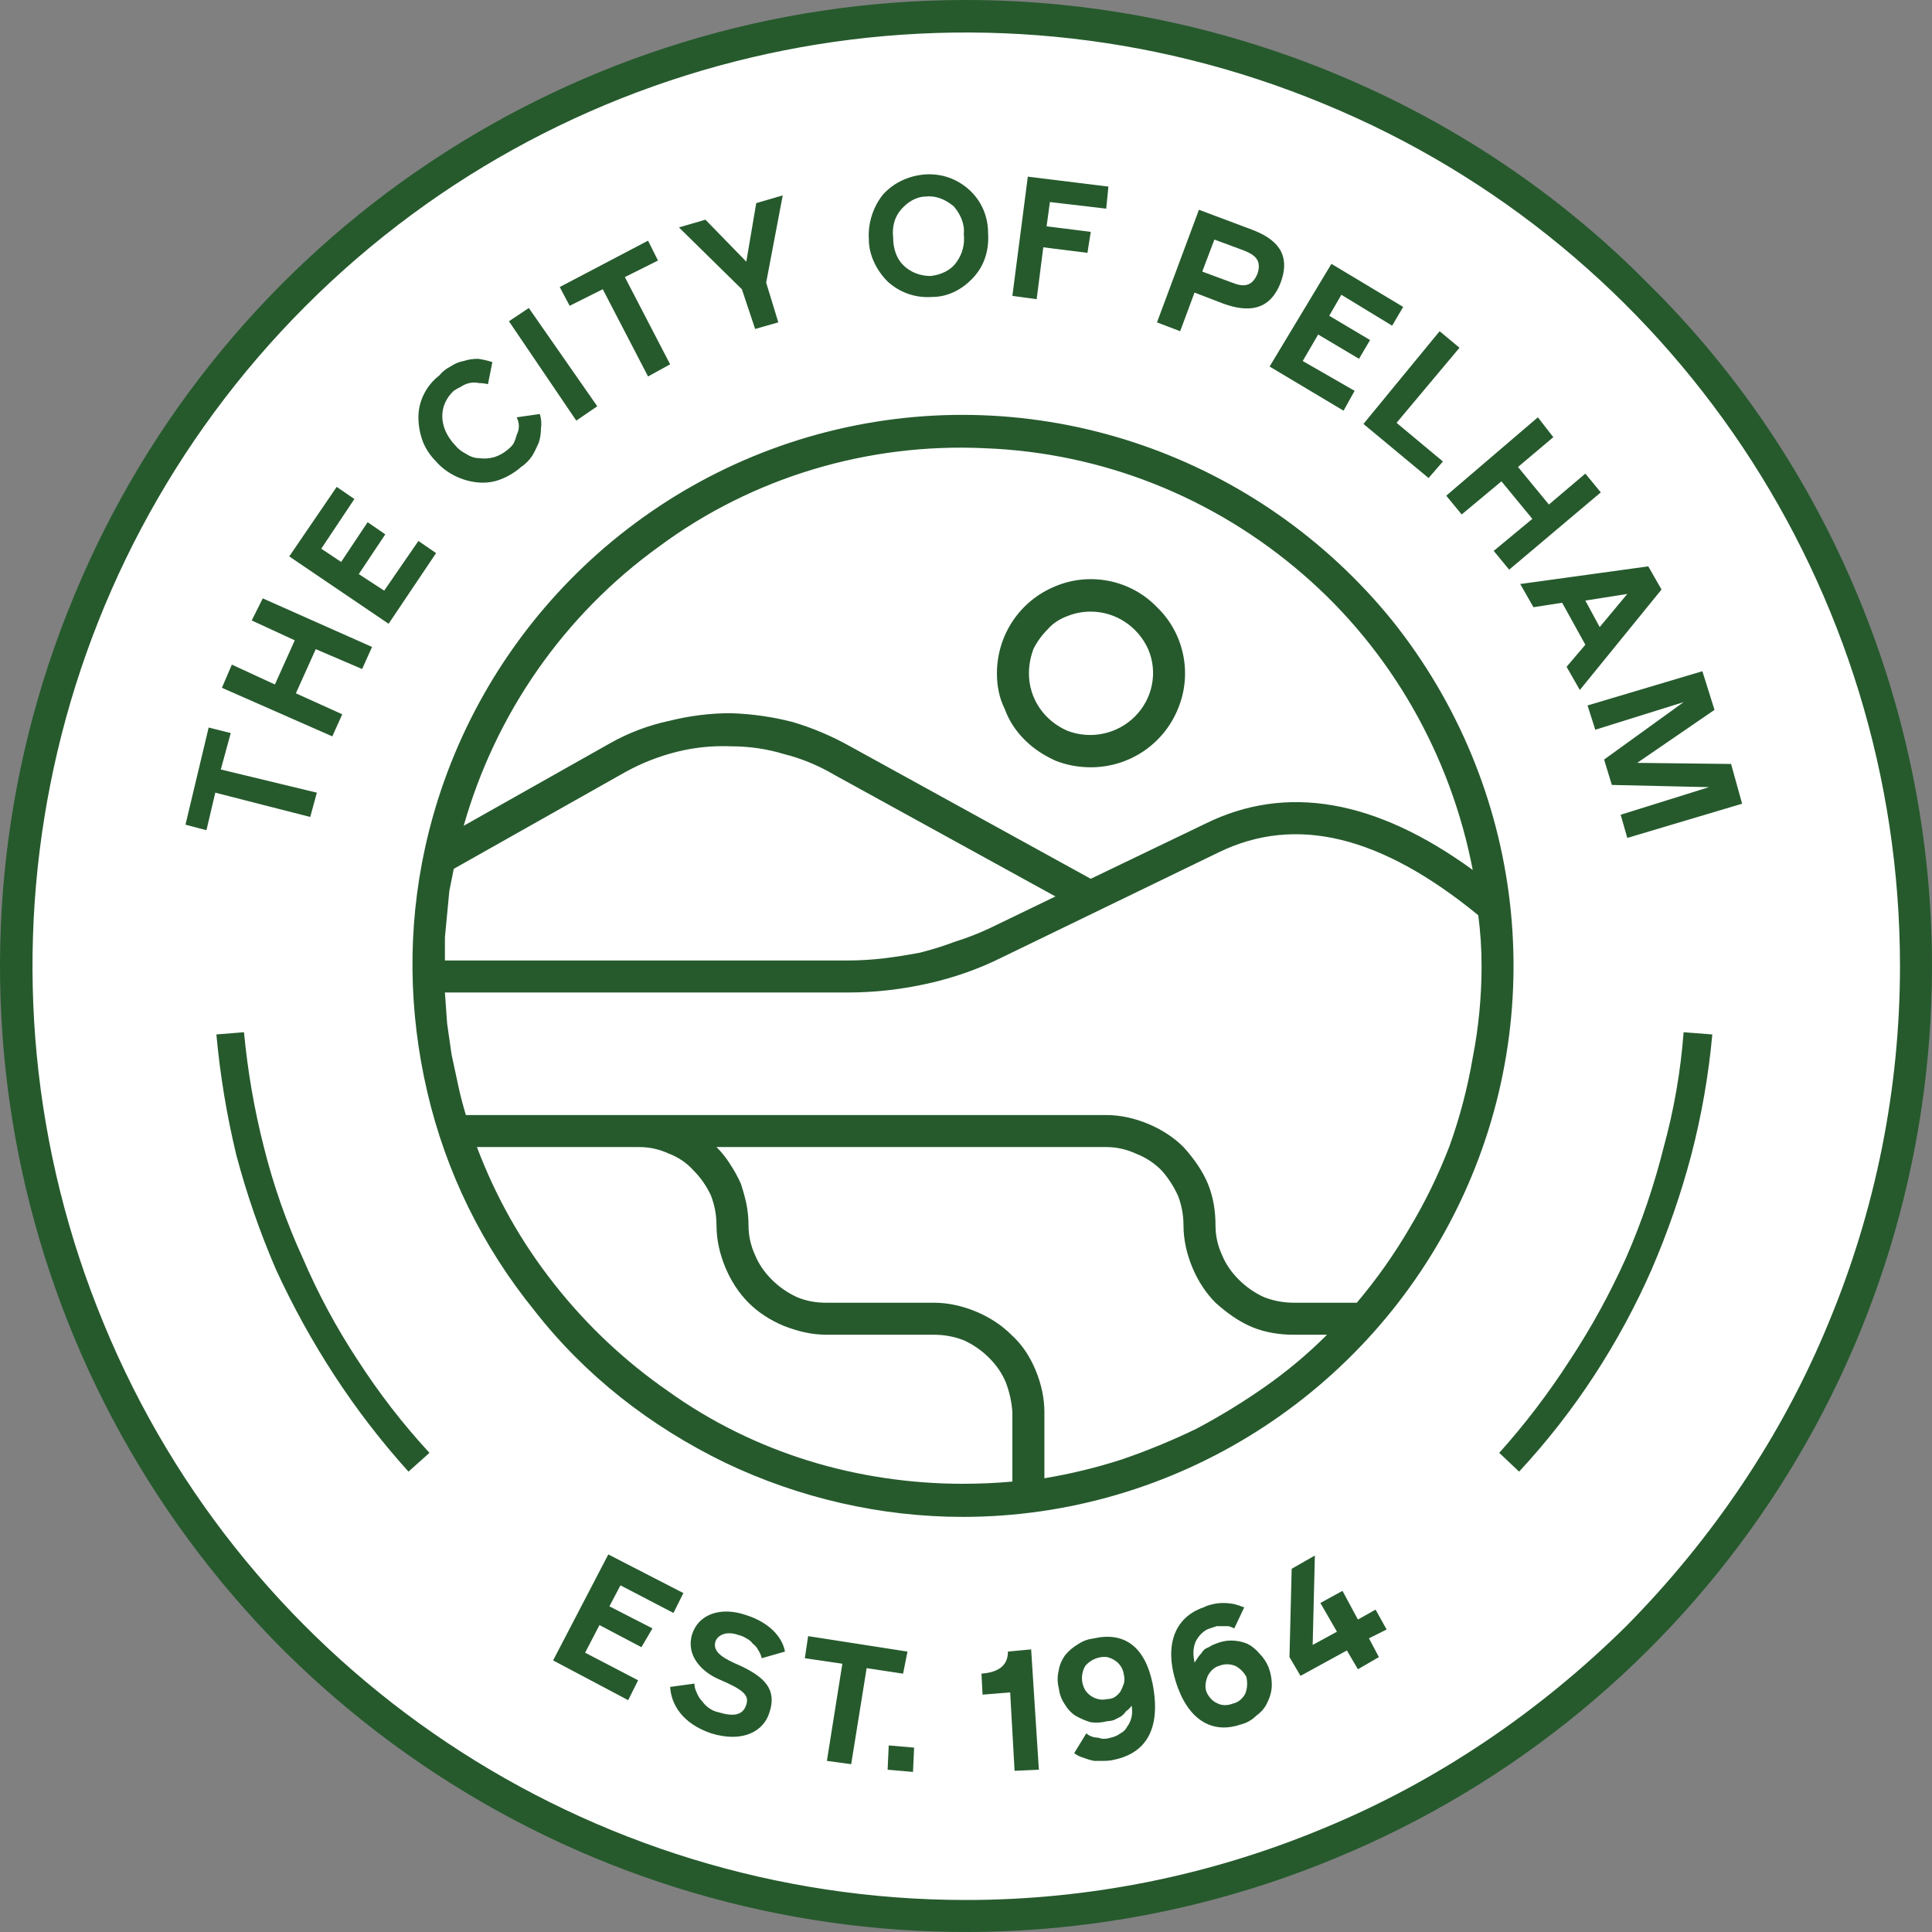 <svg version="1.2" xmlns="http://www.w3.org/2000/svg" viewBox="0 0 175 175" width="300" height="300">
	<rect x="0" y="0" width="175" height="175" fill="#808080" stroke="none"/>
	<defs>
		<clipPath clipPathUnits="userSpaceOnUse" id="cp1">
			<path d="m0 0h175v175h-175z"/>
		</clipPath>
	</defs>
	<style>
		.s0 { fill: #ffffff } 
		.s1 { fill: #265a2d } 
	</style>
<g clip-path="url(#cp1)">
 <path class="s0" d="m87.5 174c-47.8 0-86.5-38.4-86.5-86 0-47.6 38.7-86 86.5-86 47.8 0 86.5 38.4 86.5 86 0 47.6-38.7 86-86.5 86z"/>
 <path fill-rule="evenodd" class="s1" d="m175 87.5c0 35.4-21.3 67.3-54 80.8-32.7 13.6-70.3 6.1-95.4-18.9-25-25.1-32.5-62.7-18.9-95.4 13.5-32.7 45.4-54 80.8-54 11.5 0 22.9 2.3 33.5 6.7 10.6 4.4 20.2 10.8 28.3 19 8.2 8.1 14.6 17.7 19 28.3 4.4 10.6 6.7 22 6.7 33.5zm-2.9 0c0-34.2-20.6-65.1-52.2-78.1-31.6-13.1-68-5.9-92.2 18.3-24.2 24.2-31.4 60.6-18.3 92.2 13 31.6 43.9 52.2 78.1 52.2 11.1 0 22.1-2.2 32.4-6.5 10.2-4.2 19.5-10.5 27.4-18.3 7.8-7.9 14.1-17.2 18.3-27.4 4.3-10.3 6.5-21.3 6.5-32.4zm-136.9-31l-9-6.1 4.3-6.3 1.6 1.1-3 4.5 1.8 1.2 2.4-3.6 1.6 1.1-2.4 3.6 2.3 1.5 3.1-4.5 1.6 1.1zm10.2-13.1q-1 0.4-2.1 0.3-1.1-0.1-2.1-0.6-1-0.5-1.7-1.3-0.8-0.8-1.2-1.8-0.4-1.1-0.4-2.2 0-1.1 0.5-2.1 0.5-1 1.4-1.7 0.4-0.5 1-0.8 0.6-0.4 1.2-0.5 0.6-0.2 1.3-0.2 0.7 0.1 1.3 0.3l-0.4 2q-0.4-0.1-0.8-0.1-0.4-0.1-0.9 0-0.4 0.1-0.7 0.3-0.4 0.2-0.7 0.4c-1.4 1.3-1.4 3.3 0.1 4.9q0.4 0.5 1 0.8 0.6 0.4 1.2 0.4 0.7 0.1 1.4-0.1 0.6-0.2 1.1-0.6 0.4-0.3 0.6-0.6 0.2-0.4 0.3-0.8 0.2-0.4 0.2-0.8 0-0.4-0.2-0.8l2.1-0.3q0.2 0.7 0.1 1.3 0 0.7-0.2 1.3-0.3 0.7-0.6 1.2-0.4 0.6-1 1-0.8 0.7-1.8 1.1zm6.8-5.3l-6.1-9 1.8-1.2 6.2 8.9zm-0.6-10.4l-0.9-1.7 8-4.2 0.9 1.8-3 1.5 4.1 7.9-2 1.1-4.1-7.9zm15.6-1.5l-5.7-5.6 2.4-0.7 3.7 3.8 0.9-5.3 2.4-0.7-1.5 7.9 1.1 3.6-2.1 0.6zm11.5-4.5c-0.1-1.5 0.4-3 1.3-4.1 1-1.1 2.4-1.7 3.8-1.8 1.5-0.1 2.9 0.4 4 1.4 1.1 1 1.7 2.4 1.7 3.9 0.1 1.5-0.3 2.9-1.3 4-1 1.1-2.3 1.8-3.8 1.8-1.5 0.1-2.9-0.4-4-1.4-1-1-1.7-2.4-1.7-3.8zm2.2-0.2c0 1 0.3 1.9 0.9 2.5 0.7 0.7 1.6 1 2.5 1 0.9-0.1 1.8-0.5 2.3-1.2 0.6-0.8 0.8-1.7 0.7-2.6 0.1-0.9-0.3-1.8-0.9-2.5-0.7-0.6-1.6-1-2.5-0.9-0.9 0-1.7 0.5-2.3 1.2-0.6 0.7-0.8 1.6-0.7 2.5zm13 5.6l-2.2-0.3 1.4-10.8 7.3 0.9-0.2 2-5.1-0.6-0.3 2.2 4 0.5-0.3 1.9-4-0.5zm13 2.9l-2.1-0.8 3.8-10.2 4.8 1.8c2.1 0.8 3.6 2.1 2.6 4.8-1 2.6-3 2.7-5.2 1.9l-2.6-1zm2-5.4l2.7 1c1 0.4 1.8 0.4 2.3-0.8 0.4-1.2-0.2-1.7-1.2-2.1l-2.7-1zm6.1 8.6l5.6-9.3 6.5 3.9-1 1.7-4.6-2.8-1.1 1.9 3.7 2.2-1 1.7-3.7-2.2-1.4 2.4 4.7 2.7-1 1.8zm8.5 5.2l6.9-8.4 1.8 1.5-5.7 6.8 4.2 3.5-1.3 1.5zm7.5 6.5l8.3-7.1 1.4 1.8-3.2 2.7 2.8 3.4 3.3-2.8 1.4 1.7-8.3 7-1.4-1.7 3.5-2.9-2.8-3.4-3.6 3zm6.7 8l11.6-1.6 1.2 2.1-7.4 9.1-1.2-2.1 1.7-2-2.1-3.8-2.6 0.4zm5.9 1.5l1.3 2.4 2.5-3zm0.2 9.5l10.4-3.1 1.1 3.5-7 4.8 8.5 0.1 1 3.6-10.4 3.1-0.6-2.1 8-2.5-8.8-0.2-0.7-2.3 7.2-5.2-8 2.5zm-88.6 81.6l3.9 2-1 1.7-3.8-2-1.3 2.5 4.8 2.5-0.9 1.8-6.8-3.6 5-9.6 6.8 3.5-0.9 1.8-4.8-2.5zm9.6 3.2c-0.3 1 0.9 1.6 2.3 2.2 2.1 1 3.3 2.1 2.6 4.2-0.5 1.7-2.4 2.8-5.3 1.9-2.6-0.9-3.6-2.6-3.7-4.2l2.2-0.3q0 0.4 0.2 0.8 0.2 0.5 0.5 0.8 0.3 0.4 0.6 0.6 0.4 0.3 0.9 0.4c1.3 0.4 2.2 0.3 2.5-0.7 0.3-0.9-0.4-1.4-2.5-2.3-1.6-0.7-3-2.2-2.4-4.1 0.6-1.8 2.6-2.5 4.9-1.7 2.2 0.7 3.3 2.1 3.5 3.3l-2.1 0.6q-0.1-0.4-0.3-0.7-0.2-0.4-0.5-0.6-0.2-0.3-0.6-0.5-0.3-0.2-0.7-0.3c-1.1-0.4-1.9 0-2.1 0.6zm17 2.9l-3.3-0.5-1.4 8.7-2.2-0.3 1.4-8.8-3.4-0.5 0.3-2 9 1.4zm-1.3 6.5l2.3 0.2-0.1 2.2-2.3-0.2zm12.9-8.7l0.7 10.9-2.2 0.1-0.4-7.1-2.5 0.2-0.1-1.9c1.2-0.1 2.4-0.5 2.4-2zm11 3.1c0.8 4.1-0.6 6.3-3.5 6.9q-0.4 0.1-0.9 0.1-0.5 0-0.9 0-0.5-0.1-1-0.3-0.4-0.1-0.8-0.4l1.1-1.8q0.2 0.2 0.5 0.3 0.3 0.1 0.6 0.1 0.2 0.1 0.5 0.1 0.3 0 0.6-0.1 0.5-0.1 0.9-0.4 0.4-0.2 0.6-0.6 0.3-0.4 0.4-0.9 0.1-0.5 0-1-0.2 0.3-0.5 0.5-0.2 0.3-0.5 0.5-0.2 0.1-0.6 0.3-0.3 0.1-0.6 0.1-0.7 0.2-1.5 0.1-0.7-0.2-1.4-0.6-0.6-0.4-1-1.1-0.4-0.6-0.5-1.4-0.2-0.8 0-1.6 0.1-0.7 0.6-1.4 0.5-0.6 1.2-1 0.6-0.4 1.4-0.5c2.7-0.6 4.6 0.7 5.3 4.1zm-2.6-0.8c-0.1-0.8-0.7-1.4-1.5-1.6-0.7-0.1-1.5 0.2-2 0.8-0.4 0.7-0.4 1.5 0 2.2 0.4 0.6 1.2 1 2 0.8q0.4 0 0.7-0.2 0.3-0.2 0.5-0.5 0.2-0.4 0.3-0.7 0.1-0.4 0-0.8zm13.1-0.7q0.3 0.8 0.3 1.6 0 0.8-0.4 1.6-0.3 0.7-1 1.2-0.6 0.6-1.4 0.8c-2.3 0.8-4.5-0.1-5.7-3.3-1.4-3.8-0.3-6.4 2.3-7.3q0.4-0.2 0.9-0.3 0.4-0.1 0.9-0.1 0.5 0 1 0.1 0.4 0.1 0.9 0.3l-0.9 1.9q-0.2-0.1-0.5-0.2-0.3 0-0.6 0-0.3 0-0.5 0-0.3 0.1-0.6 0.2-0.4 0.1-0.8 0.5-0.3 0.3-0.5 0.7-0.2 0.5-0.2 1 0 0.4 0.1 0.9 0.2-0.3 0.4-0.6 0.2-0.2 0.4-0.5 0.2-0.2 0.5-0.3 0.3-0.2 0.6-0.3 0.7-0.3 1.4-0.3 0.8 0 1.5 0.3 0.6 0.3 1.1 0.9 0.5 0.5 0.8 1.2zm-2 0.9c-0.2-0.4-0.6-0.8-1-1-0.5-0.2-1-0.2-1.5 0-0.4 0.1-0.8 0.5-1 0.9-0.2 0.5-0.3 1-0.1 1.5 0.2 0.4 0.5 0.8 1 1 0.4 0.2 0.9 0.2 1.4 0 0.5-0.1 0.9-0.5 1.1-0.9 0.2-0.5 0.2-1 0.1-1.5zm12.7-4.3l-1.6 0.8 0.9 1.7-1.9 1.1-1-1.7-4.2 2.3-1-1.7 0.2-8 2.1-1.2-0.2 8.1 2.2-1.2-1.5-2.6 2-1.1 1.4 2.6 1.6-0.9zm-97.5-73.6l-8.6-2.2-0.8 3.4-1.9-0.5 2.1-8.8 2 0.5-0.9 3.3 8.7 2.1zm2-7.3l-10-4.4 0.9-2.1 3.9 1.8 1.8-4-3.9-1.8 1-2 9.9 4.4-0.9 2-4.2-1.8-1.8 4 4.2 1.9zm112.1 56.5q2.9-4.4 5.1-9.3 2.1-4.8 3.4-10 1.4-5.1 1.8-10.4l2.6 0.2q-0.5 5.5-1.9 10.9-1.4 5.3-3.6 10.4-2.2 5-5.2 9.6-3 4.6-6.8 8.7l-1.8-1.7q3.5-3.9 6.4-8.4zm-120.1-29.7q0.5 5.3 1.8 10.4 1.3 5.2 3.5 10 2.1 4.9 5 9.3 2.9 4.5 6.5 8.4l-1.9 1.7q-3.7-4.1-6.7-8.7-3-4.6-5.3-9.6-2.2-5.1-3.6-10.4-1.3-5.4-1.8-10.9zm65.1 43.9c-7.4 0-14.8-1.7-21.5-4.9-6.8-3.3-12.7-7.9-17.3-13.8-4.7-5.8-8-12.5-9.7-19.8-1.7-7.3-1.8-14.8-0.2-22.1 4.1-18.7 18.6-33.5 37.3-37.9 18.7-4.4 38.2 2.4 50.3 17.3 12 15 14.4 35.5 6.1 52.8-8.3 17.3-25.8 28.4-45 28.4zm47-49.9q0-2.3-0.3-4.6c-8.8-7.2-16.5-9.1-23.5-5.7l-19.6 9.5q-1.6 0.8-3.3 1.4-1.7 0.6-3.5 1-1.8 0.4-3.6 0.6-1.8 0.2-3.6 0.2h-36.5q0.1 1.4 0.2 2.8 0.2 1.4 0.4 2.8 0.3 1.4 0.6 2.8 0.3 1.4 0.7 2.7h58c1.3 0 2.6 0.3 3.8 0.8 1.2 0.5 2.3 1.2 3.2 2.1 0.9 1 1.7 2.1 2.2 3.3 0.5 1.2 0.7 2.5 0.7 3.8q0 1.4 0.6 2.7 0.5 1.2 1.5 2.2 1 1 2.3 1.6 1.3 0.5 2.7 0.5h5.7q2.7-3.2 4.8-6.8 2.1-3.5 3.6-7.4 1.4-3.9 2.1-8 0.8-4.1 0.8-8.3zm-17 33.4c-1.3 0-2.6-0.2-3.8-0.7-1.2-0.5-2.3-1.3-3.3-2.2-0.9-0.9-1.6-2-2.1-3.2-0.5-1.2-0.8-2.5-0.8-3.8q0-1.4-0.5-2.7-0.6-1.3-1.5-2.3-1-1-2.3-1.5-1.3-0.6-2.7-0.6h-35.3q0.7 0.7 1.2 1.5 0.6 0.9 1 1.8 0.3 0.9 0.5 1.8 0.2 1 0.2 2 0 1.4 0.6 2.7 0.5 1.2 1.5 2.2 1 1 2.3 1.6 1.2 0.5 2.6 0.5h9.8c1.3 0 2.6 0.3 3.8 0.8 1.2 0.5 2.3 1.2 3.2 2.1 1 0.9 1.7 2 2.2 3.2 0.5 1.2 0.8 2.5 0.8 3.8v6q3.6-0.6 7-1.7 3.5-1.2 6.8-2.8 3.2-1.7 6.2-3.8 3-2.1 5.6-4.7zm-40.4-33.9q1.6 0 3.3-0.2 1.6-0.2 3.2-0.5 1.6-0.4 3.2-1 1.6-0.5 3.1-1.2l6-2.9-20-11q-2.2-1.3-4.6-1.9-2.3-0.7-4.8-0.7-2.5-0.1-4.9 0.5-2.4 0.6-4.6 1.8l-15.6 8.8q-0.2 1-0.4 2-0.1 1.1-0.2 2.1-0.1 1.1-0.2 2.1 0 1.1 0 2.1zm-34.8-12.2l13.3-7.5q2.5-1.4 5.3-2 2.8-0.7 5.6-0.7 2.9 0.1 5.6 0.8 2.7 0.8 5.2 2.2l21.8 12 10.4-5c7.3-3.6 15.4-2.2 24.2 4.2-2-10.4-7.4-19.9-15.4-26.8-8.1-7-18.2-11-28.8-11.4-10.5-0.5-21 2.6-29.5 8.9-8.6 6.2-14.8 15.1-17.7 25.3zm45.2 59.6q2.3 0 4.5-0.2v-6.3q-0.1-1.4-0.6-2.7-0.5-1.2-1.5-2.2-1-1-2.3-1.6-1.3-0.5-2.7-0.5h-9.7c-1.4 0-2.6-0.3-3.9-0.8-1.2-0.5-2.3-1.2-3.2-2.1-0.9-0.9-1.6-2-2.1-3.2-0.5-1.2-0.8-2.5-0.8-3.8q0-1.4-0.5-2.7-0.6-1.3-1.6-2.3-0.9-1-2.2-1.5-1.3-0.6-2.7-0.6h-14.7c1.7 4.5 4 8.6 7 12.4 2.9 3.7 6.4 7 10.3 9.7 3.9 2.8 8.2 4.9 12.7 6.3 4.5 1.4 9.3 2.1 14 2.1zm3.1-73.4c0-3.5 2.1-6.6 5.3-7.9 3.1-1.3 6.8-0.6 9.2 1.9 2.5 2.4 3.2 6.1 1.9 9.2-1.3 3.2-4.4 5.3-7.9 5.3-1.1 0-2.2-0.2-3.2-0.6-1.1-0.5-2-1.1-2.8-1.9-0.8-0.8-1.4-1.7-1.8-2.8-0.5-1-0.7-2.1-0.7-3.2zm2.9 0c0 2.3 1.4 4.3 3.5 5.2 2.1 0.8 4.5 0.3 6.1-1.3 1.6-1.6 2.1-4 1.2-6.1-0.9-2-2.9-3.4-5.2-3.4q-1.1 0-2.1 0.4-1.1 0.4-1.8 1.2-0.8 0.8-1.3 1.8-0.4 1.1-0.4 2.2z"/>
</g>
</svg>
